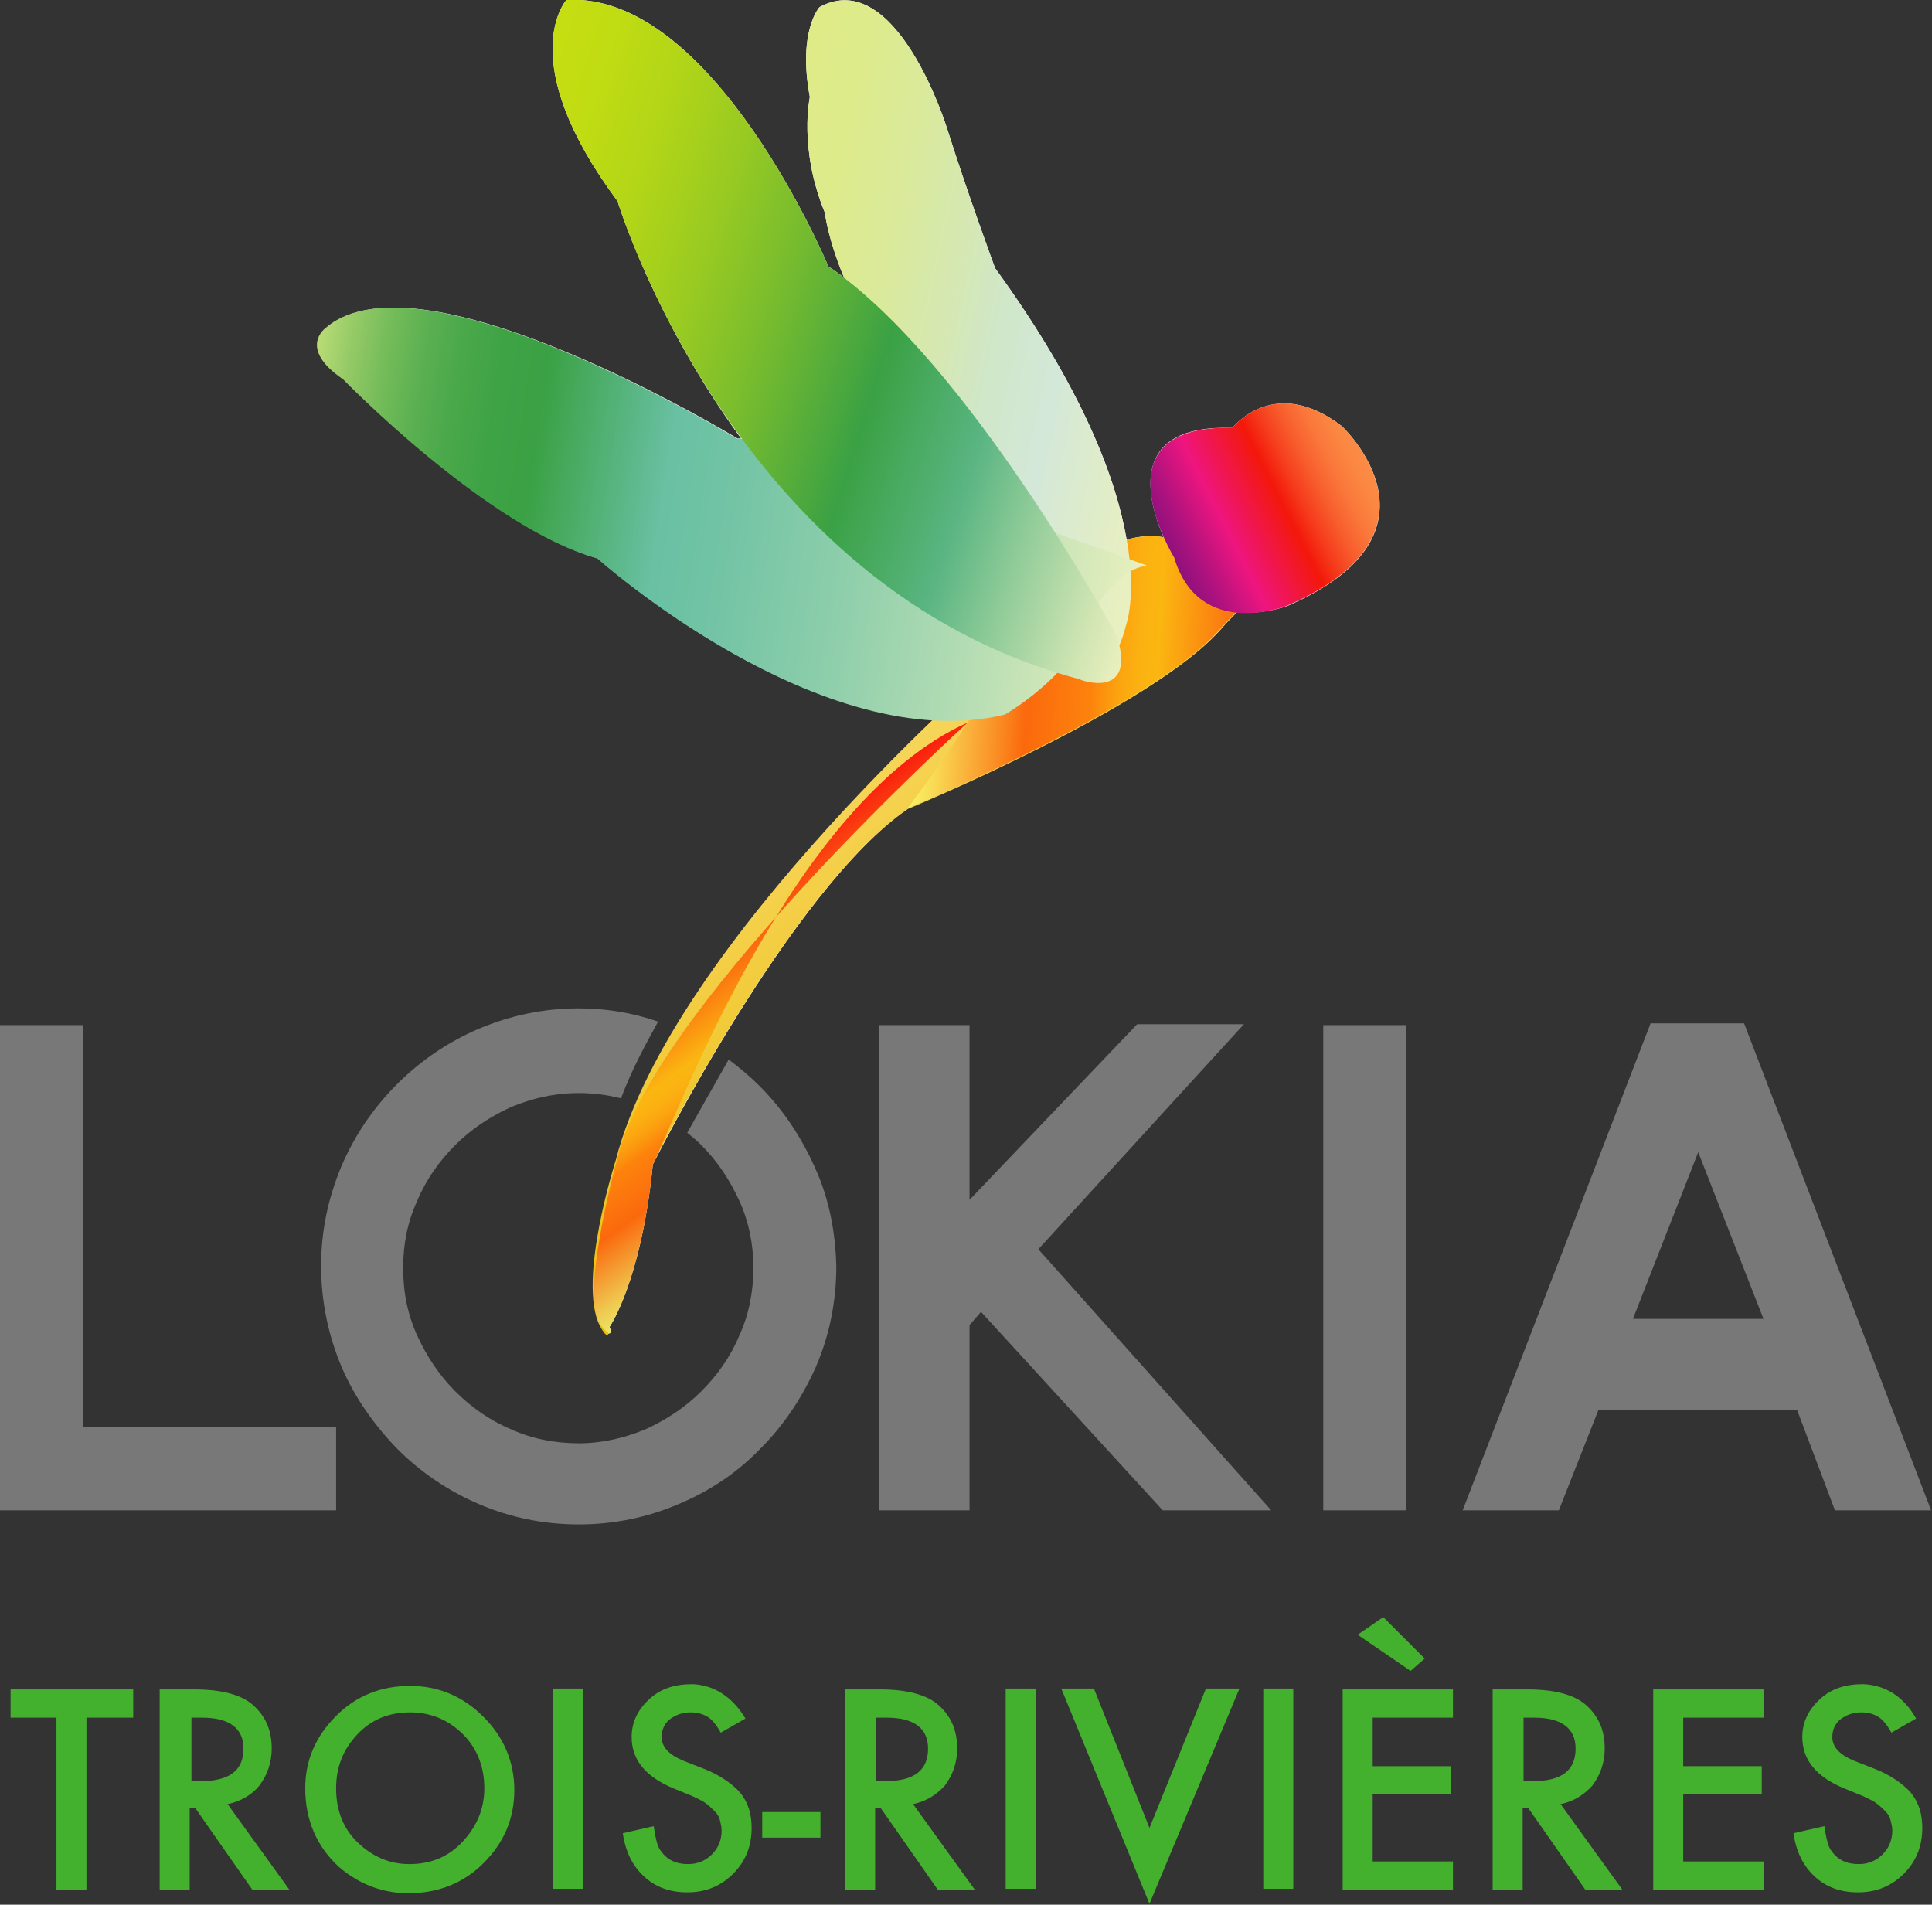 <?xml version="1.0" encoding="UTF-8"?>
<!-- Generator: Adobe Illustrator 27.2.0, SVG Export Plug-In . SVG Version: 6.00 Build 0)  -->
<svg xmlns="http://www.w3.org/2000/svg" xmlns:xlink="http://www.w3.org/1999/xlink" version="1.1" id="Layer_1" x="0px" y="0px" viewBox="0 0 219 215.9" style="enable-background:new 0 0 219 215.9;" xml:space="preserve">
<rect x="0" y="0" width="219" height="215.9" fill="#333333" stroke="none"/>
<style type="text/css">
	.st0{fill:#43B12E;}
	.st1{fill:#787878;}
	.st2{fill:#FFFFFF;}
	.st3{fill:url(#XMLID_00000155856493357985674670000000308574255261283466_);}
	.st4{fill:url(#XMLID_00000158025003859382723800000012097606301764410787_);}
	.st5{fill:url(#XMLID_00000092450300844893872390000004429801555272847257_);}
	.st6{fill:url(#XMLID_00000174579560820994006860000004025501663050617248_);}
	.st7{fill:url(#XMLID_00000146474701649180427380000012140997800329954204_);}
	.st8{fill:url(#XMLID_00000129194250614088563180000008841158967819530172_);}
	.st9{fill:url(#XMLID_00000080201962877085270830000018212294635135154081_);}
</style>
<g>
	<path class="st0" d="M9.8,194.7v19.5H6.4v-19.5H1.2v-3.2h13.9v3.2H9.8z"></path>
	<path class="st0" d="M25.8,204.5l7,9.7h-4.2l-6.5-9.3h-0.6v9.3h-3.4v-22.7h4c3,0,5.2,0.6,6.5,1.7c1.5,1.3,2.2,2.9,2.2,5   c0,1.6-0.5,3-1.4,4.2C28.6,203.4,27.3,204.2,25.8,204.5z M21.6,201.9h1.1c3.3,0,4.9-1.2,4.9-3.7c0-2.3-1.6-3.5-4.7-3.5h-1.2V201.9z   "></path>
	<path class="st0" d="M34.6,202.7c0-3.2,1.2-5.9,3.5-8.2c2.3-2.3,5.1-3.4,8.4-3.4c3.2,0,6,1.2,8.3,3.5c2.3,2.3,3.5,5.1,3.5,8.3   c0,3.3-1.2,6-3.5,8.3c-2.3,2.3-5.2,3.4-8.5,3.4c-2.9,0-5.6-1-7.9-3C35.9,209.3,34.6,206.3,34.6,202.7z M38.1,202.7   c0,2.5,0.8,4.6,2.5,6.2c1.7,1.6,3.6,2.4,5.8,2.4c2.4,0,4.4-0.8,6-2.5c1.6-1.7,2.5-3.7,2.5-6.1c0-2.4-0.8-4.5-2.4-6.1   c-1.6-1.6-3.6-2.5-6-2.5c-2.4,0-4.4,0.8-6,2.5C38.9,198.3,38.1,200.3,38.1,202.7z"></path>
	<path class="st0" d="M66.1,191.4v22.7h-3.4v-22.7H66.1z"></path>
	<path class="st0" d="M84.5,194.8l-2.8,1.6c-0.5-0.9-1-1.5-1.5-1.8c-0.5-0.3-1.1-0.5-1.9-0.5c-1,0-1.7,0.3-2.4,0.8   c-0.6,0.5-0.9,1.2-0.9,2c0,1.1,0.8,2,2.5,2.7l2.3,0.9c1.8,0.7,3.2,1.7,4.1,2.7c0.9,1.1,1.3,2.4,1.3,4c0,2.1-0.7,3.8-2.1,5.2   c-1.4,1.4-3.1,2.1-5.2,2.1c-2,0-3.6-0.6-4.9-1.8c-1.3-1.2-2.1-2.8-2.4-4.9l3.5-0.8c0.2,1.3,0.4,2.3,0.8,2.8c0.7,1,1.7,1.5,3.1,1.5   c1.1,0,2-0.4,2.7-1.1c0.7-0.7,1.1-1.6,1.1-2.7c0-0.4-0.1-0.8-0.2-1.2c-0.1-0.4-0.3-0.7-0.6-1c-0.3-0.3-0.6-0.6-1-0.9   c-0.4-0.3-0.9-0.5-1.5-0.8l-2.2-0.9c-3.1-1.3-4.7-3.2-4.7-5.8c0-1.7,0.7-3.1,2-4.3c1.3-1.2,2.9-1.7,4.9-1.7   C80.9,191,83,192.3,84.5,194.8z"></path>
	<path class="st0" d="M86.5,205.4H93v2.9h-6.6V205.4z"></path>
	<path class="st0" d="M103.5,204.5l7,9.7h-4.2l-6.5-9.3h-0.6v9.3h-3.4v-22.7h4c3,0,5.2,0.6,6.5,1.7c1.5,1.3,2.2,2.9,2.2,5   c0,1.6-0.5,3-1.4,4.2C106.2,203.4,105,204.2,103.5,204.5z M99.2,201.9h1.1c3.3,0,4.9-1.2,4.9-3.7c0-2.3-1.6-3.5-4.7-3.5h-1.2V201.9   z"></path>
	<path class="st0" d="M117.4,191.4v22.7h-3.4v-22.7H117.4z"></path>
	<path class="st0" d="M124,191.4l6.3,15.8l6.4-15.8h3.8l-10.2,24.4l-10-24.4H124z"></path>
	<path class="st0" d="M146.6,191.4v22.7h-3.4v-22.7H146.6z"></path>
	<path class="st0" d="M164.7,194.7h-9.1v5.5h8.9v3.2h-8.9v7.6h9.1v3.2h-12.5v-22.7h12.5V194.7z M153.9,185.3l2.9-2l4.7,4.7l-1.6,1.4   L153.9,185.3z"></path>
	<path class="st0" d="M176.9,204.5l7,9.7h-4.2l-6.5-9.3h-0.6v9.3h-3.4v-22.7h4c3,0,5.2,0.6,6.5,1.7c1.5,1.3,2.2,2.9,2.2,5   c0,1.6-0.5,3-1.4,4.2C179.6,203.4,178.4,204.2,176.9,204.5z M172.6,201.9h1.1c3.3,0,4.9-1.2,4.9-3.7c0-2.3-1.6-3.5-4.7-3.5h-1.2   V201.9z"></path>
	<path class="st0" d="M199.9,194.7h-9.1v5.5h8.9v3.2h-8.9v7.6h9.1v3.2h-12.5v-22.7h12.5V194.7z"></path>
	<path class="st0" d="M217.2,194.8l-2.8,1.6c-0.5-0.9-1-1.5-1.5-1.8c-0.5-0.3-1.1-0.5-1.9-0.5c-1,0-1.7,0.3-2.4,0.8   c-0.6,0.5-0.9,1.2-0.9,2c0,1.1,0.8,2,2.5,2.7l2.3,0.9c1.8,0.7,3.2,1.7,4.1,2.7c0.9,1.1,1.3,2.4,1.3,4c0,2.1-0.7,3.8-2.1,5.2   c-1.4,1.4-3.1,2.1-5.2,2.1c-2,0-3.6-0.6-4.9-1.8c-1.3-1.2-2.1-2.8-2.4-4.9l3.5-0.8c0.2,1.3,0.4,2.3,0.8,2.8c0.7,1,1.7,1.5,3.1,1.5   c1.1,0,2-0.4,2.7-1.1c0.7-0.7,1.1-1.6,1.1-2.7c0-0.4-0.1-0.8-0.2-1.2c-0.1-0.4-0.3-0.7-0.6-1c-0.3-0.3-0.6-0.6-1-0.9   c-0.4-0.3-0.9-0.5-1.5-0.8l-2.2-0.9c-3.1-1.3-4.7-3.2-4.7-5.8c0-1.7,0.7-3.1,2-4.3c1.3-1.2,2.9-1.7,4.9-1.7   C213.7,191,215.8,192.3,217.2,194.8z"></path>
</g>
<path class="st1" d="M38.1,161.8v9.4H0v-55h9.4v45.6H38.1z"></path>
<path class="st1" d="M144.1,171.2h-12.3l-20.6-22.5l-1.3,1.5v21H99.6v-55h10.3V136l19-19.9H141l-23.3,25.5L144.1,171.2z"></path>
<path class="st1" d="M150,116.2h9.4v55H150V116.2z"></path>
<g>
	<path class="st1" d="M187.1,116h10.6l21.2,55.2h-10.9l-4.3-11.4h-22.5l-4.5,11.4h-10.9L187.1,116z M192.5,130.6l-7.4,18.9h14.8   L192.5,130.6z"></path>
</g>
<path class="st1" d="M92.4,132.4c-1.6-3.6-3.7-6.7-6.3-9.3c-1.1-1.1-2.3-2.1-3.5-3c-1.3,2.3-3.3,5.8-4.7,8.3  c0.5,0.4,1.1,0.9,1.6,1.4c1.8,1.8,3.2,3.9,4.3,6.3c1.1,2.4,1.6,5,1.6,7.6c0,2.7-0.5,5.3-1.6,7.7c-1,2.4-2.5,4.5-4.3,6.3  c-1.8,1.8-3.9,3.2-6.3,4.3c-2.4,1-4.9,1.6-7.6,1.6c-2.7,0-5.3-0.5-7.7-1.6c-2.4-1-4.5-2.5-6.3-4.3c-1.8-1.8-3.2-3.9-4.3-6.3  c-1.1-2.4-1.6-4.9-1.6-7.7c0-2.7,0.5-5.2,1.6-7.6c1-2.4,2.5-4.5,4.3-6.3c1.8-1.8,3.9-3.2,6.3-4.3c2.4-1,4.9-1.6,7.7-1.6  c1.7,0,3.2,0.2,4.8,0.6c1.2-3.3,3.1-6.7,4.2-8.7c-2.9-1-5.9-1.5-9-1.5c-4,0-7.7,0.8-11.3,2.3c-3.5,1.5-6.6,3.6-9.3,6.3  c-2.7,2.7-4.8,5.8-6.3,9.3c-1.5,3.6-2.3,7.3-2.3,11.3c0,4,0.8,7.8,2.3,11.4c1.5,3.5,3.7,6.6,6.3,9.3c2.7,2.7,5.8,4.8,9.3,6.3  c3.5,1.5,7.3,2.3,11.3,2.3c4,0,7.8-0.8,11.3-2.3c3.6-1.5,6.7-3.6,9.3-6.3c2.6-2.6,4.7-5.7,6.3-9.3c1.5-3.5,2.3-7.3,2.3-11.4  C94.7,139.7,94,135.9,92.4,132.4z"></path>
<g id="Artwork_1_5_">
	<g>
		<path class="st2" d="M152.1,48.3c-7.7-5.9-12.4,0.2-12.4,0.2c-12-0.4-9.6,8.2-7.8,12.4c-1.3-0.2-2.7-0.2-4.2,0.3    c-1.1-6.7-4.8-16.9-14.9-30.8c0,0-3-8.1-5.5-16c0,0-5.7-18.3-14.4-13.6c0,0-2.5,2.7-1.1,10.2c0,0-1.3,5.8,1.7,13.1    c0,0,0.3,2.8,2.2,7.4c-0.6-0.5-1.2-0.9-1.8-1.3c0,0-13-31.2-29.7-30.2c0,0-6.1,6.8,5.8,22.8c0,0,4,13.2,14,26.9    c-0.2,0-0.3,0-0.4,0c0,0-35.7-21.7-46.5-12.6c0,0-3.4,2.3,1.9,5.9c0,0,16.3,16.8,28.8,20.3c0,0,19.2,17.2,38,18.3    c-11.1,10.7-31.2,32-35.8,49.7c0,0-3.1,9.5-2.6,15.6c0,1.4,0.3,2.5,0.8,3.2c0.6,1.1,0.8,1.2,0.9,1c0.3,0.1,0-0.7,0-0.7    s3.6-5.2,4.9-18.4c0,0,15.7-31.3,29-40.4c0,0,27.8-11.5,35.5-20.4c0.5-0.6,1.1-1.2,1.7-1.8c3,0.3,5.7-0.7,5.7-0.7    C165.1,60.4,152.1,48.3,152.1,48.3z"></path>
		<g>
			
				<linearGradient id="XMLID_00000179641665902410560490000017581025077845997244_" gradientUnits="userSpaceOnUse" x1="160.437" y1="251.952" x2="130.816" y2="227.097" gradientTransform="matrix(0.971 0.239 -0.239 0.971 21.64 -166.958)">
				<stop offset="0" style="stop-color:#EBBD0B"></stop>
				<stop offset="0.334" style="stop-color:#EFC525"></stop>
				<stop offset="1" style="stop-color:#F8D864"></stop>
			</linearGradient>
			<path id="XMLID_35_" style="fill:url(#XMLID_00000179641665902410560490000017581025077845997244_);" d="M138.4,71.3     c-7.7,8.9-35.5,20.4-35.5,20.4c-13.3,9.1-29,40.4-29,40.4c-1.3,13.2-4.9,18.4-4.9,18.4s0.2,2-1-0.2c-2.6-5.1,1.8-18.8,1.8-18.8     c6.4-24.9,43.3-56.7,43.3-56.7c2.7-1.7,6.1-6.3,6.1-6.3c5.2-8.1,10.7-8.4,14.7-7.1c0,0,13.8,2.5,16.7-0.9     C150.7,60.6,142.5,66.6,138.4,71.3z"></path>
			
				<linearGradient id="XMLID_00000080193458662434349880000000529280182005325485_" gradientUnits="userSpaceOnUse" x1="137.641" y1="215.063" x2="182.851" y2="206.579" gradientTransform="matrix(0.971 0.239 -0.239 0.971 21.64 -166.958)">
				<stop offset="0" style="stop-color:#F8F365"></stop>
				<stop offset="6.219361e-02" style="stop-color:#F9D954"></stop>
				<stop offset="0.195" style="stop-color:#FA9529"></stop>
				<stop offset="0.276" style="stop-color:#FB690D"></stop>
				<stop offset="0.436" style="stop-color:#FD830D"></stop>
				<stop offset="0.458" style="stop-color:#FC900E"></stop>
				<stop offset="0.505" style="stop-color:#FCA510"></stop>
				<stop offset="0.551" style="stop-color:#FBB211"></stop>
				<stop offset="0.595" style="stop-color:#FBB611"></stop>
				<stop offset="1" style="stop-color:#FA1F0E"></stop>
			</linearGradient>
			<path id="XMLID_34_" style="fill:url(#XMLID_00000080193458662434349880000000529280182005325485_);" d="M102.9,91.6     c0,0,27.8-11.5,35.5-20.4c4.1-4.7,12.3-10.7,12.3-10.7c-2.9,3.4-16.7,0.9-16.7,0.9c-4-1.4-9.5-1-14.7,7.1c0,0-3.4,4.6-6.1,6.3     C113.2,74.8,113.7,77.1,102.9,91.6"></path>
			
				<linearGradient id="XMLID_00000011023468267191234760000014287693589724810922_" gradientUnits="userSpaceOnUse" x1="269.781" y1="9.204" x2="226.597" y2="-27.031" gradientTransform="matrix(0.753 -0.304 0.375 0.927 -74.056 121.802)">
				<stop offset="0" style="stop-color:#EAF0BE"></stop>
				<stop offset="0.276" style="stop-color:#D3E8D8"></stop>
				<stop offset="0.436" style="stop-color:#D0E7C8"></stop>
				<stop offset="0.548" style="stop-color:#D5E8B3"></stop>
				<stop offset="0.719" style="stop-color:#DAEA9A"></stop>
				<stop offset="0.874" style="stop-color:#DEEB8B"></stop>
				<stop offset="1" style="stop-color:#DFEB86"></stop>
			</linearGradient>
			<path id="XMLID_33_" style="fill:url(#XMLID_00000011023468267191234760000014287693589724810922_);" d="M127.6,71     c0,0,5.2-13-14.8-40.6c0,0-3-8.1-5.5-16c0,0-5.7-18.3-14.4-13.6c0,0-2.5,2.7-1.1,10.2c0,0-1.3,5.8,1.7,13.1     c0,0,1.4,14.8,21.6,33.8c0,0,13.9,13.8,9.6,19.2C124.7,77,127,73.8,127.6,71z"></path>
			
				<linearGradient id="XMLID_00000175301492462466663620000007319624595752773792_" gradientUnits="userSpaceOnUse" x1="145.775" y1="269.456" x2="120.778" y2="248.481" gradientTransform="matrix(0.971 0.239 -0.239 0.971 21.64 -166.958)">
				<stop offset="0" style="stop-color:#EAE766"></stop>
				<stop offset="6.749633e-02" style="stop-color:#EECD53"></stop>
				<stop offset="0.211" style="stop-color:#F78924"></stop>
				<stop offset="0.276" style="stop-color:#FB690D"></stop>
				<stop offset="0.436" style="stop-color:#FD830D"></stop>
				<stop offset="0.458" style="stop-color:#FC900E"></stop>
				<stop offset="0.505" style="stop-color:#FCA510"></stop>
				<stop offset="0.551" style="stop-color:#FBB211"></stop>
				<stop offset="0.595" style="stop-color:#FBB611"></stop>
				<stop offset="1" style="stop-color:#FA1F0E"></stop>
			</linearGradient>
			<path id="XMLID_32_" style="fill:url(#XMLID_00000175301492462466663620000007319624595752773792_);" d="M68.1,150.2     c1.6,2,1,0.2,1,0.2s3.6-5.2,4.9-18.4c2.8-5.6,15.8-41.2,35.7-50.1c0,0-34.1,30.9-39.4,48.2C70.3,130.1,65.5,146.9,68.1,150.2z"></path>
			
				<linearGradient id="XMLID_00000124864101269891719500000016502281614111012770_" gradientUnits="userSpaceOnUse" x1="514.422" y1="-179.479" x2="537.282" y2="-170.138" gradientTransform="matrix(0.656 -0.755 0.755 0.656 -69.218 568.786)">
				<stop offset="0" style="stop-color:#90117D"></stop>
				<stop offset="8.782025e-02" style="stop-color:#AA127E"></stop>
				<stop offset="0.275" style="stop-color:#EE157F"></stop>
				<stop offset="0.276" style="stop-color:#EE157F"></stop>
				<stop offset="0.558" style="stop-color:#F3180A"></stop>
				<stop offset="0.645" style="stop-color:#F53C1C"></stop>
				<stop offset="0.747" style="stop-color:#F85F2E"></stop>
				<stop offset="0.842" style="stop-color:#FA783B"></stop>
				<stop offset="0.929" style="stop-color:#FB8742"></stop>
				<stop offset="1" style="stop-color:#FB8C45"></stop>
			</linearGradient>
			<path id="XMLID_31_" style="fill:url(#XMLID_00000124864101269891719500000016502281614111012770_);" d="M145.8,68.7     c0,0-9.9,3.9-12.7-5.5c0,0-9.3-15.1,6.6-14.7c0,0,4.7-6.1,12.4-0.2C152.1,48.3,165.1,60.4,145.8,68.7z"></path>
			
				<linearGradient id="XMLID_00000054961859305454236160000004101340495105692576_" gradientUnits="userSpaceOnUse" x1="362.56" y1="-33.101" x2="292.846" y2="-91.599" gradientTransform="matrix(0.912 -0.556 0.551 0.903 -182.767 297.864)">
				<stop offset="0" style="stop-color:#EAF0BE"></stop>
				<stop offset="0.176" style="stop-color:#B8DEB4"></stop>
				<stop offset="0.352" style="stop-color:#8DCEAB"></stop>
				<stop offset="0.489" style="stop-color:#73C4A5"></stop>
				<stop offset="0.571" style="stop-color:#69C0A3"></stop>
				<stop offset="0.73" style="stop-color:#3AA144"></stop>
				<stop offset="0.782" style="stop-color:#3EA345"></stop>
				<stop offset="0.83" style="stop-color:#49A84A"></stop>
				<stop offset="0.875" style="stop-color:#5BB051"></stop>
				<stop offset="0.919" style="stop-color:#75BC5A"></stop>
				<stop offset="0.962" style="stop-color:#96CB67"></stop>
				<stop offset="1" style="stop-color:#BADC75"></stop>
			</linearGradient>
			<path id="XMLID_30_" style="fill:url(#XMLID_00000054961859305454236160000004101340495105692576_);" d="M130,64.1     c0,0-39.2-14.3-46.5-14.4c0,0-35.7-21.7-46.5-12.6c0,0-3.4,2.3,1.9,5.9c0,0,16.3,16.8,28.8,20.3l0,0c0,0,25.4,22.7,46.2,17.7     c0,0,7.5-4.3,9.2-9.9C123.1,71.1,125.6,64.8,130,64.1z"></path>
			
				<linearGradient id="XMLID_00000077312028540334813330000005401726240282235824_" gradientUnits="userSpaceOnUse" x1="305.73" y1="-4.253" x2="243.047" y2="-56.851" gradientTransform="matrix(0.927 -0.33 0.361 1.014 -148.251 160.47)">
				<stop offset="0" style="stop-color:#EAF0BE"></stop>
				<stop offset="5.984434e-02" style="stop-color:#D0E5B3"></stop>
				<stop offset="0.187" style="stop-color:#8CCA97"></stop>
				<stop offset="0.276" style="stop-color:#5AB582"></stop>
				<stop offset="0.436" style="stop-color:#3AA144"></stop>
				<stop offset="0.47" style="stop-color:#48A73F"></stop>
				<stop offset="0.592" style="stop-color:#75BB2F"></stop>
				<stop offset="0.709" style="stop-color:#98CA22"></stop>
				<stop offset="0.819" style="stop-color:#B1D518"></stop>
				<stop offset="0.919" style="stop-color:#C0DC13"></stop>
				<stop offset="1" style="stop-color:#C5DE11"></stop>
			</linearGradient>
			<path id="XMLID_29_" style="fill:url(#XMLID_00000077312028540334813330000005401726240282235824_);" d="M126.6,72.1     c0,0-16.9-31.2-32.7-41.9c0,0-13-31.2-29.7-30.2c0,0-6.1,6.8,5.8,22.8c0,0,13.2,43.9,52.4,54.2C122.4,77.1,128.9,79.4,126.6,72.1     z"></path>
		</g>
	</g>
</g>
</svg>
